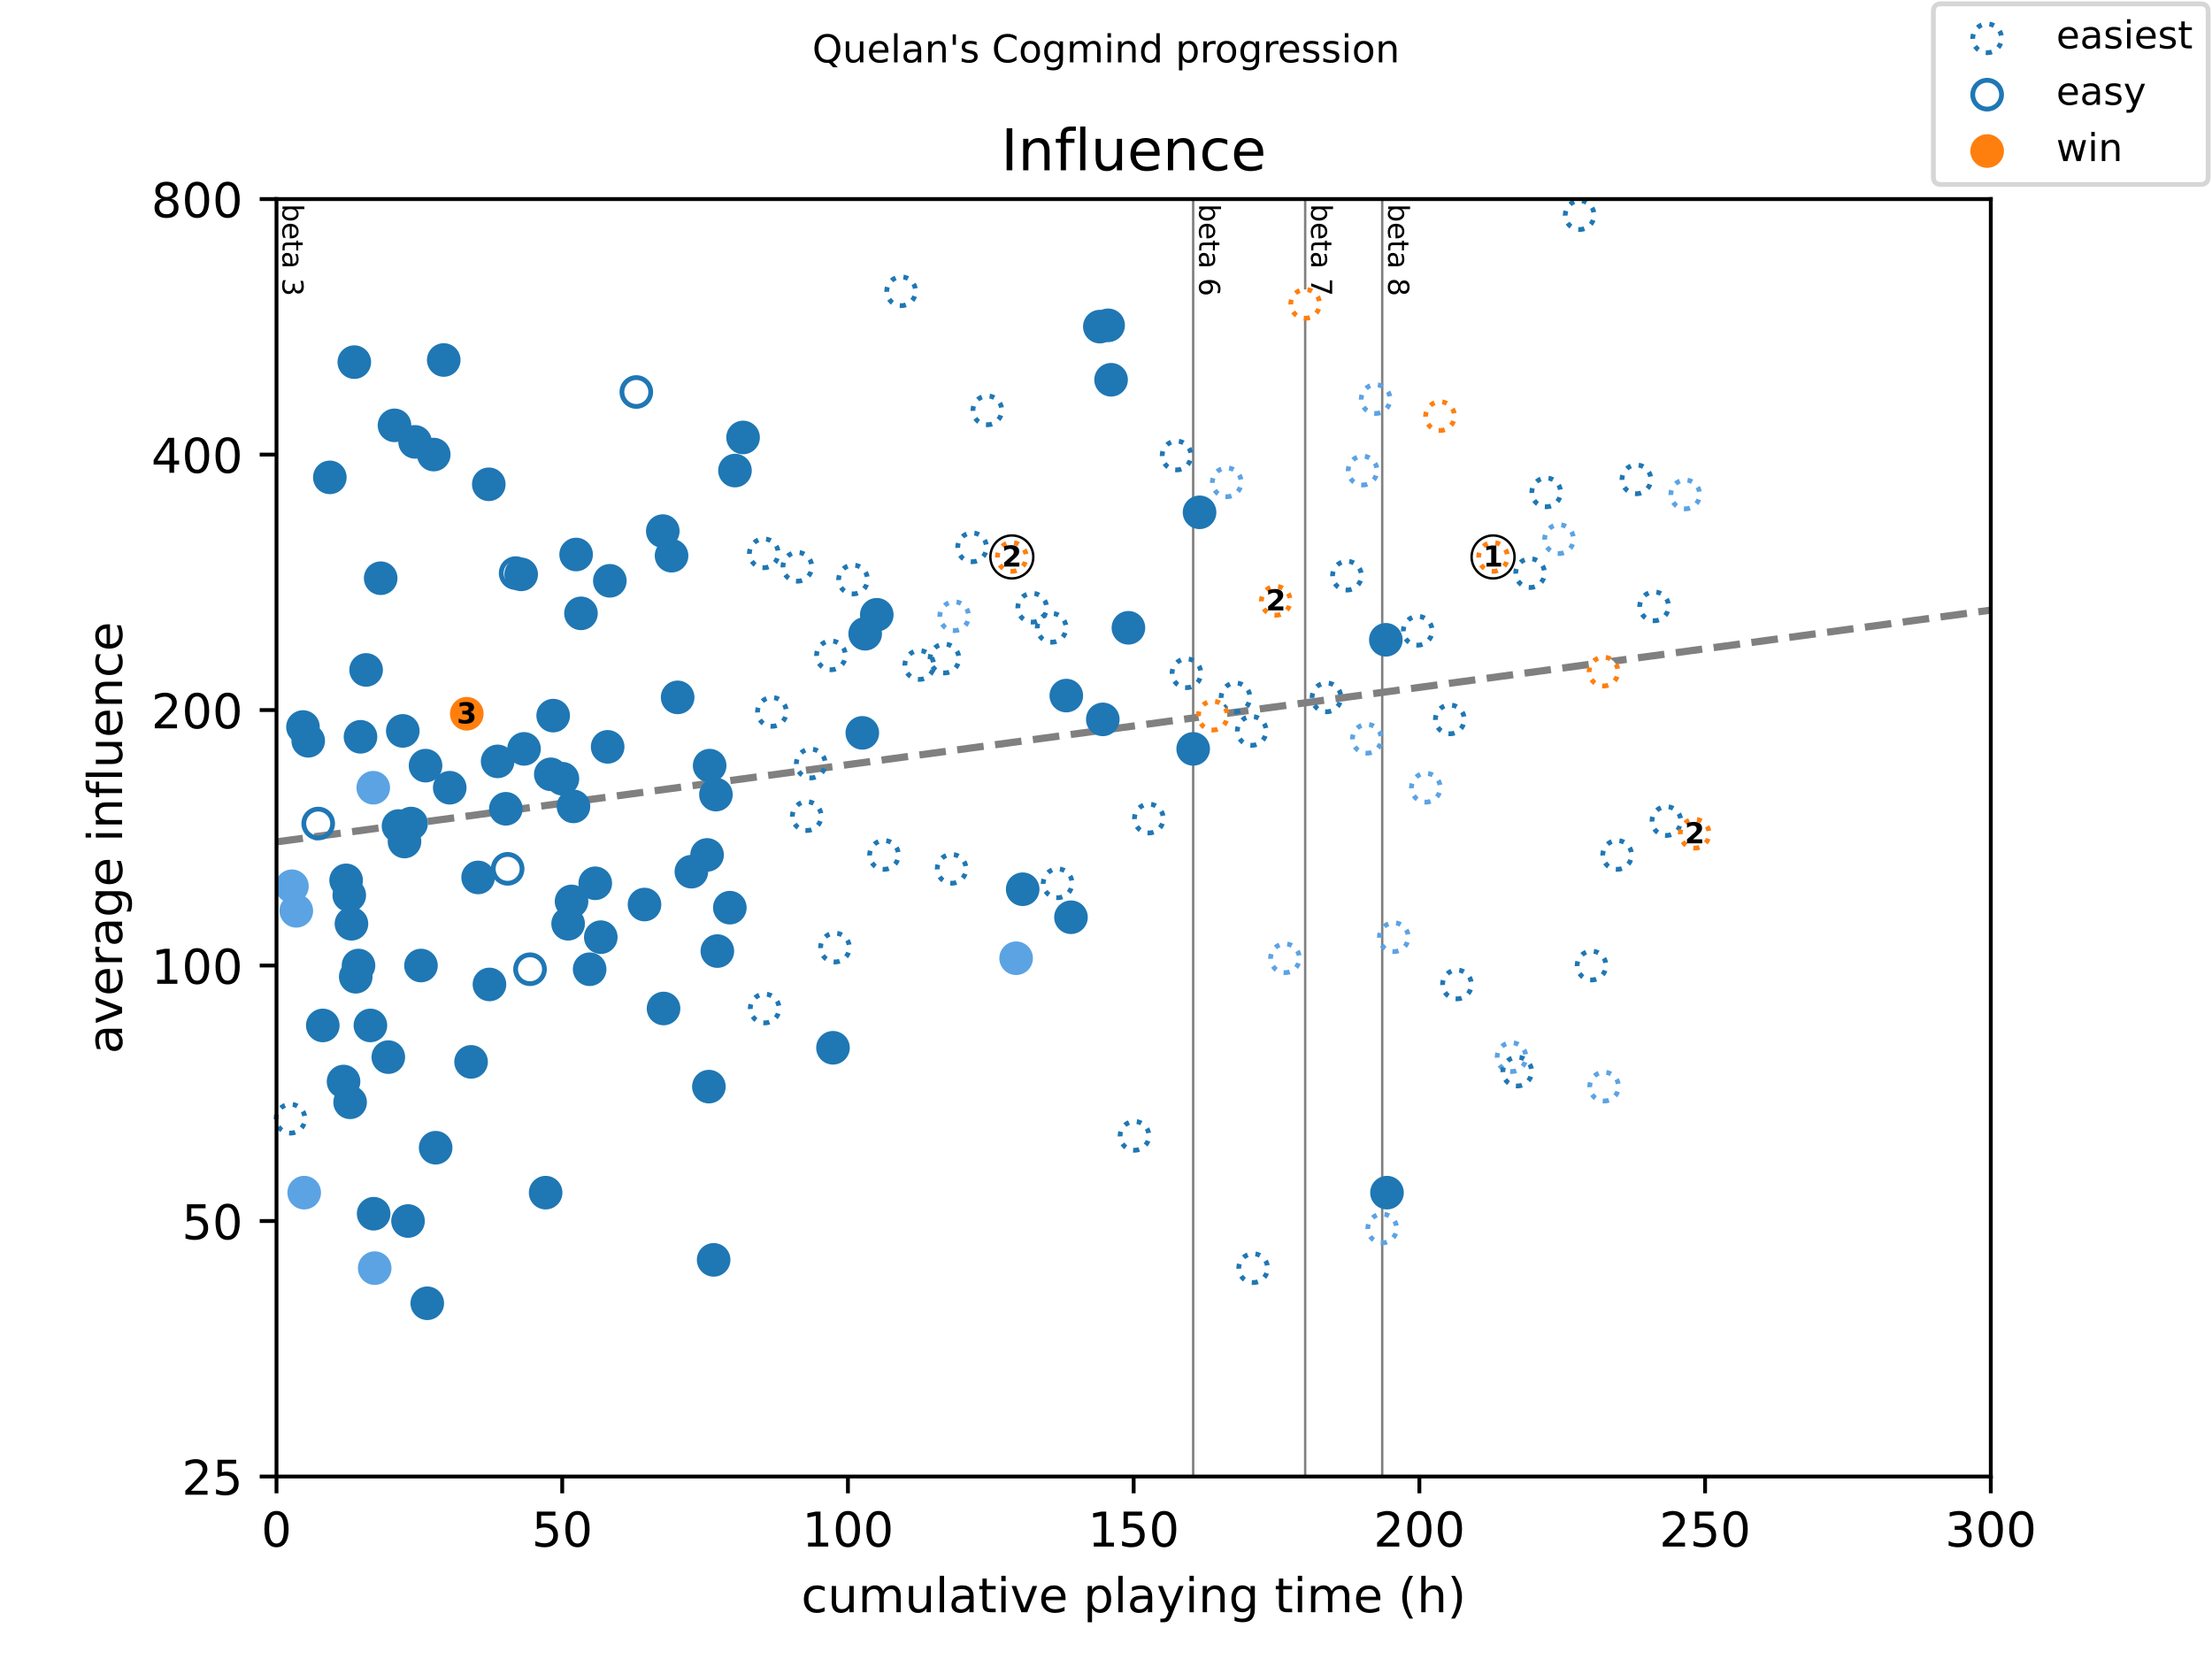 <?xml version="1.0" encoding="utf-8" standalone="no"?>
<!DOCTYPE svg PUBLIC "-//W3C//DTD SVG 1.1//EN"
  "http://www.w3.org/Graphics/SVG/1.1/DTD/svg11.dtd">
<!-- Created with matplotlib (https://matplotlib.org/) -->
<svg height="345.6pt" version="1.1" viewBox="0 0 460.8 345.6" width="460.8pt" xmlns="http://www.w3.org/2000/svg" xmlns:xlink="http://www.w3.org/1999/xlink">
 <defs>
  <style type="text/css">
*{stroke-linecap:butt;stroke-linejoin:round;}
  </style>
 </defs>
 <g id="figure_1">
  <g id="patch_1">
   <path d="M 0 345.6 
L 460.8 345.6 
L 460.8 0 
L 0 0 
z
" style="fill:#ffffff;"/>
  </g>
  <g id="axes_1">
   <g id="patch_2">
    <path d="M 57.6 307.584 
L 414.72 307.584 
L 414.72 41.472 
L 57.6 41.472 
z
" style="fill:#ffffff;"/>
   </g>
   <g id="line2d_1">
    <path clip-path="url(#pe345bcb009)" d="M 57.6 175.378 
L 414.72 127.101 
" style="fill:none;stroke:#808080;stroke-dasharray:5.55,2.4;stroke-dashoffset:0;stroke-width:1.5;"/>
   </g>
   <g id="line2d_2">
    <path clip-path="url(#pe345bcb009)" d="M 248.56 307.584 
L 248.56 41.472 
" style="fill:none;stroke:#808080;stroke-linecap:square;stroke-width:0.5;"/>
   </g>
   <g id="line2d_3">
    <path clip-path="url(#pe345bcb009)" d="M 271.892 307.584 
L 271.892 41.472 
" style="fill:none;stroke:#808080;stroke-linecap:square;stroke-width:0.5;"/>
   </g>
   <g id="line2d_4">
    <path clip-path="url(#pe345bcb009)" d="M 287.942 307.584 
L 287.942 41.472 
" style="fill:none;stroke:#808080;stroke-linecap:square;stroke-width:0.5;"/>
   </g>
   <g id="text_1">
    <!-- beta 3 -->
    <defs>
     <path d="M 48.688 27.297 
Q 48.688 37.203 44.609 42.844 
Q 40.531 48.484 33.406 48.484 
Q 26.266 48.484 22.188 42.844 
Q 18.109 37.203 18.109 27.297 
Q 18.109 17.391 22.188 11.75 
Q 26.266 6.109 33.406 6.109 
Q 40.531 6.109 44.609 11.75 
Q 48.688 17.391 48.688 27.297 
z
M 18.109 46.391 
Q 20.953 51.266 25.266 53.625 
Q 29.594 56 35.594 56 
Q 45.562 56 51.781 48.094 
Q 58.016 40.188 58.016 27.297 
Q 58.016 14.406 51.781 6.484 
Q 45.562 -1.422 35.594 -1.422 
Q 29.594 -1.422 25.266 0.953 
Q 20.953 3.328 18.109 8.203 
L 18.109 0 
L 9.078 0 
L 9.078 75.984 
L 18.109 75.984 
z
" id="DejaVuSans-98"/>
     <path d="M 56.203 29.594 
L 56.203 25.203 
L 14.891 25.203 
Q 15.484 15.922 20.484 11.062 
Q 25.484 6.203 34.422 6.203 
Q 39.594 6.203 44.453 7.469 
Q 49.312 8.734 54.109 11.281 
L 54.109 2.781 
Q 49.266 0.734 44.188 -0.344 
Q 39.109 -1.422 33.891 -1.422 
Q 20.797 -1.422 13.156 6.188 
Q 5.516 13.812 5.516 26.812 
Q 5.516 40.234 12.766 48.109 
Q 20.016 56 32.328 56 
Q 43.359 56 49.781 48.891 
Q 56.203 41.797 56.203 29.594 
z
M 47.219 32.234 
Q 47.125 39.594 43.094 43.984 
Q 39.062 48.391 32.422 48.391 
Q 24.906 48.391 20.391 44.141 
Q 15.875 39.891 15.188 32.172 
z
" id="DejaVuSans-101"/>
     <path d="M 18.312 70.219 
L 18.312 54.688 
L 36.812 54.688 
L 36.812 47.703 
L 18.312 47.703 
L 18.312 18.016 
Q 18.312 11.328 20.141 9.422 
Q 21.969 7.516 27.594 7.516 
L 36.812 7.516 
L 36.812 0 
L 27.594 0 
Q 17.188 0 13.234 3.875 
Q 9.281 7.766 9.281 18.016 
L 9.281 47.703 
L 2.688 47.703 
L 2.688 54.688 
L 9.281 54.688 
L 9.281 70.219 
z
" id="DejaVuSans-116"/>
     <path d="M 34.281 27.484 
Q 23.391 27.484 19.188 25 
Q 14.984 22.516 14.984 16.5 
Q 14.984 11.719 18.141 8.906 
Q 21.297 6.109 26.703 6.109 
Q 34.188 6.109 38.703 11.406 
Q 43.219 16.703 43.219 25.484 
L 43.219 27.484 
z
M 52.203 31.203 
L 52.203 0 
L 43.219 0 
L 43.219 8.297 
Q 40.141 3.328 35.547 0.953 
Q 30.953 -1.422 24.312 -1.422 
Q 15.922 -1.422 10.953 3.297 
Q 6 8.016 6 15.922 
Q 6 25.141 12.172 29.828 
Q 18.359 34.516 30.609 34.516 
L 43.219 34.516 
L 43.219 35.406 
Q 43.219 41.609 39.141 45 
Q 35.062 48.391 27.688 48.391 
Q 23 48.391 18.547 47.266 
Q 14.109 46.141 10.016 43.891 
L 10.016 52.203 
Q 14.938 54.109 19.578 55.047 
Q 24.219 56 28.609 56 
Q 40.484 56 46.344 49.844 
Q 52.203 43.703 52.203 31.203 
z
" id="DejaVuSans-97"/>
     <path id="DejaVuSans-32"/>
     <path d="M 40.578 39.312 
Q 47.656 37.797 51.625 33 
Q 55.609 28.219 55.609 21.188 
Q 55.609 10.406 48.188 4.484 
Q 40.766 -1.422 27.094 -1.422 
Q 22.516 -1.422 17.656 -0.516 
Q 12.797 0.391 7.625 2.203 
L 7.625 11.719 
Q 11.719 9.328 16.594 8.109 
Q 21.484 6.891 26.812 6.891 
Q 36.078 6.891 40.938 10.547 
Q 45.797 14.203 45.797 21.188 
Q 45.797 27.641 41.281 31.266 
Q 36.766 34.906 28.719 34.906 
L 20.219 34.906 
L 20.219 43.016 
L 29.109 43.016 
Q 36.375 43.016 40.234 45.922 
Q 44.094 48.828 44.094 54.297 
Q 44.094 59.906 40.109 62.906 
Q 36.141 65.922 28.719 65.922 
Q 24.656 65.922 20.016 65.031 
Q 15.375 64.156 9.812 62.312 
L 9.812 71.094 
Q 15.438 72.656 20.344 73.438 
Q 25.25 74.219 29.594 74.219 
Q 40.828 74.219 47.359 69.109 
Q 53.906 64.016 53.906 55.328 
Q 53.906 49.266 50.438 45.094 
Q 46.969 40.922 40.578 39.312 
z
" id="DejaVuSans-51"/>
    </defs>
    <g transform="translate(58.848 42.472)rotate(-270)scale(0.06 -0.06)">
     <use xlink:href="#DejaVuSans-98"/>
     <use x="63.477" xlink:href="#DejaVuSans-101"/>
     <use x="125" xlink:href="#DejaVuSans-116"/>
     <use x="164.209" xlink:href="#DejaVuSans-97"/>
     <use x="225.488" xlink:href="#DejaVuSans-32"/>
     <use x="257.275" xlink:href="#DejaVuSans-51"/>
    </g>
   </g>
   <g id="text_2">
    <!-- beta 6 -->
    <defs>
     <path d="M 33.016 40.375 
Q 26.375 40.375 22.484 35.828 
Q 18.609 31.297 18.609 23.391 
Q 18.609 15.531 22.484 10.953 
Q 26.375 6.391 33.016 6.391 
Q 39.656 6.391 43.531 10.953 
Q 47.406 15.531 47.406 23.391 
Q 47.406 31.297 43.531 35.828 
Q 39.656 40.375 33.016 40.375 
z
M 52.594 71.297 
L 52.594 62.312 
Q 48.875 64.062 45.094 64.984 
Q 41.312 65.922 37.594 65.922 
Q 27.828 65.922 22.672 59.328 
Q 17.531 52.734 16.797 39.406 
Q 19.672 43.656 24.016 45.922 
Q 28.375 48.188 33.594 48.188 
Q 44.578 48.188 50.953 41.516 
Q 57.328 34.859 57.328 23.391 
Q 57.328 12.156 50.688 5.359 
Q 44.047 -1.422 33.016 -1.422 
Q 20.359 -1.422 13.672 8.266 
Q 6.984 17.969 6.984 36.375 
Q 6.984 53.656 15.188 63.938 
Q 23.391 74.219 37.203 74.219 
Q 40.922 74.219 44.703 73.484 
Q 48.484 72.75 52.594 71.297 
z
" id="DejaVuSans-54"/>
    </defs>
    <g transform="translate(249.808 42.472)rotate(-270)scale(0.06 -0.06)">
     <use xlink:href="#DejaVuSans-98"/>
     <use x="63.477" xlink:href="#DejaVuSans-101"/>
     <use x="125" xlink:href="#DejaVuSans-116"/>
     <use x="164.209" xlink:href="#DejaVuSans-97"/>
     <use x="225.488" xlink:href="#DejaVuSans-32"/>
     <use x="257.275" xlink:href="#DejaVuSans-54"/>
    </g>
   </g>
   <g id="text_3">
    <!-- beta 7 -->
    <defs>
     <path d="M 8.203 72.906 
L 55.078 72.906 
L 55.078 68.703 
L 28.609 0 
L 18.312 0 
L 43.219 64.594 
L 8.203 64.594 
z
" id="DejaVuSans-55"/>
    </defs>
    <g transform="translate(273.14 42.472)rotate(-270)scale(0.06 -0.06)">
     <use xlink:href="#DejaVuSans-98"/>
     <use x="63.477" xlink:href="#DejaVuSans-101"/>
     <use x="125" xlink:href="#DejaVuSans-116"/>
     <use x="164.209" xlink:href="#DejaVuSans-97"/>
     <use x="225.488" xlink:href="#DejaVuSans-32"/>
     <use x="257.275" xlink:href="#DejaVuSans-55"/>
    </g>
   </g>
   <g id="text_4">
    <!-- beta 8 -->
    <defs>
     <path d="M 31.781 34.625 
Q 24.75 34.625 20.719 30.859 
Q 16.703 27.094 16.703 20.516 
Q 16.703 13.922 20.719 10.156 
Q 24.75 6.391 31.781 6.391 
Q 38.812 6.391 42.859 10.172 
Q 46.922 13.969 46.922 20.516 
Q 46.922 27.094 42.891 30.859 
Q 38.875 34.625 31.781 34.625 
z
M 21.922 38.812 
Q 15.578 40.375 12.031 44.719 
Q 8.5 49.078 8.5 55.328 
Q 8.5 64.062 14.719 69.141 
Q 20.953 74.219 31.781 74.219 
Q 42.672 74.219 48.875 69.141 
Q 55.078 64.062 55.078 55.328 
Q 55.078 49.078 51.531 44.719 
Q 48 40.375 41.703 38.812 
Q 48.828 37.156 52.797 32.312 
Q 56.781 27.484 56.781 20.516 
Q 56.781 9.906 50.312 4.234 
Q 43.844 -1.422 31.781 -1.422 
Q 19.734 -1.422 13.25 4.234 
Q 6.781 9.906 6.781 20.516 
Q 6.781 27.484 10.781 32.312 
Q 14.797 37.156 21.922 38.812 
z
M 18.312 54.391 
Q 18.312 48.734 21.844 45.562 
Q 25.391 42.391 31.781 42.391 
Q 38.141 42.391 41.719 45.562 
Q 45.312 48.734 45.312 54.391 
Q 45.312 60.062 41.719 63.234 
Q 38.141 66.406 31.781 66.406 
Q 25.391 66.406 21.844 63.234 
Q 18.312 60.062 18.312 54.391 
z
" id="DejaVuSans-56"/>
    </defs>
    <g transform="translate(289.19 42.472)rotate(-270)scale(0.06 -0.06)">
     <use xlink:href="#DejaVuSans-98"/>
     <use x="63.477" xlink:href="#DejaVuSans-101"/>
     <use x="125" xlink:href="#DejaVuSans-116"/>
     <use x="164.209" xlink:href="#DejaVuSans-97"/>
     <use x="225.488" xlink:href="#DejaVuSans-32"/>
     <use x="257.275" xlink:href="#DejaVuSans-56"/>
    </g>
   </g>
   <g id="PathCollection_1">
    <defs>
     <path d="M 0 3 
C 0.796 3 1.559 2.684 2.121 2.121 
C 2.684 1.559 3 0.796 3 0 
C 3 -0.796 2.684 -1.559 2.121 -2.121 
C 1.559 -2.684 0.796 -3 0 -3 
C -0.796 -3 -1.559 -2.684 -2.121 -2.121 
C -2.684 -1.559 -3 -0.796 -3 0 
C -3 0.796 -2.684 1.559 -2.121 2.121 
C -1.559 2.684 -0.796 3 0 3 
z
" id="C0_0_ec01a19329"/>
    </defs>
    <use style="fill:none;stroke:#5ca3e4;stroke-dasharray:1,1.65;stroke-dashoffset:0;" x="198.781" xlink:href="#C0_0_ec01a19329" y="128.364"/>
    <use style="fill:none;stroke:#5ca3e4;stroke-dasharray:1,1.65;stroke-dashoffset:0;" x="255.564" xlink:href="#C0_0_ec01a19329" y="100.473"/>
    <use style="fill:none;stroke:#5ca3e4;stroke-dasharray:1,1.65;stroke-dashoffset:0;" x="267.686" xlink:href="#C0_0_ec01a19329" y="199.619"/>
    <use style="fill:none;stroke:#5ca3e4;stroke-dasharray:1,1.65;stroke-dashoffset:0;" x="283.855" xlink:href="#C0_0_ec01a19329" y="98.029"/>
    <use style="fill:none;stroke:#5ca3e4;stroke-dasharray:1,1.65;stroke-dashoffset:0;" x="284.748" xlink:href="#C0_0_ec01a19329" y="153.903"/>
    <use style="fill:none;stroke:#5ca3e4;stroke-dasharray:1,1.65;stroke-dashoffset:0;" x="286.573" xlink:href="#C0_0_ec01a19329" y="83.133"/>
    <use style="fill:none;stroke:#5ca3e4;stroke-dasharray:1,1.65;stroke-dashoffset:0;" x="287.942" xlink:href="#C0_0_ec01a19329" y="255.913"/>
    <use style="fill:none;stroke:#5ca3e4;stroke-dasharray:1,1.65;stroke-dashoffset:0;" x="290.363" xlink:href="#C0_0_ec01a19329" y="195.23"/>
    <use style="fill:none;stroke:#5ca3e4;stroke-dasharray:1,1.65;stroke-dashoffset:0;" x="297.029" xlink:href="#C0_0_ec01a19329" y="164.097"/>
    <use style="fill:none;stroke:#5ca3e4;stroke-dasharray:1,1.65;stroke-dashoffset:0;" x="314.885" xlink:href="#C0_0_ec01a19329" y="220.217"/>
    <use style="fill:none;stroke:#5ca3e4;stroke-dasharray:1,1.65;stroke-dashoffset:0;" x="324.785" xlink:href="#C0_0_ec01a19329" y="112.31"/>
    <use style="fill:none;stroke:#5ca3e4;stroke-dasharray:1,1.65;stroke-dashoffset:0;" x="334.17" xlink:href="#C0_0_ec01a19329" y="226.363"/>
    <use style="fill:none;stroke:#5ca3e4;stroke-dasharray:1,1.65;stroke-dashoffset:0;" x="351.073" xlink:href="#C0_0_ec01a19329" y="102.998"/>
   </g>
   <g id="PathCollection_2">
    <defs>
     <path d="M 0 3 
C 0.796 3 1.559 2.684 2.121 2.121 
C 2.684 1.559 3 0.796 3 0 
C 3 -0.796 2.684 -1.559 2.121 -2.121 
C 1.559 -2.684 0.796 -3 0 -3 
C -0.796 -3 -1.559 -2.684 -2.121 -2.121 
C -2.684 -1.559 -3 -0.796 -3 0 
C -3 0.796 -2.684 1.559 -2.121 2.121 
C -1.559 2.684 -0.796 3 0 3 
z
" id="C1_0_7092d81dce"/>
    </defs>
    <use style="fill:none;stroke:#1f77b4;stroke-dasharray:1,1.65;stroke-dashoffset:0;" x="60.516" xlink:href="#C1_0_7092d81dce" y="233.044"/>
    <use style="fill:none;stroke:#1f77b4;stroke-dasharray:1,1.65;stroke-dashoffset:0;" x="159.121" xlink:href="#C1_0_7092d81dce" y="115.263"/>
    <use style="fill:none;stroke:#1f77b4;stroke-dasharray:1,1.65;stroke-dashoffset:0;" x="159.3" xlink:href="#C1_0_7092d81dce" y="210.087"/>
    <use style="fill:none;stroke:#1f77b4;stroke-dasharray:1,1.65;stroke-dashoffset:0;" x="160.808" xlink:href="#C1_0_7092d81dce" y="148.302"/>
    <use style="fill:none;stroke:#1f77b4;stroke-dasharray:1,1.65;stroke-dashoffset:0;" x="166.105" xlink:href="#C1_0_7092d81dce" y="118.074"/>
    <use style="fill:none;stroke:#1f77b4;stroke-dasharray:1,1.65;stroke-dashoffset:0;" x="168.069" xlink:href="#C1_0_7092d81dce" y="170.006"/>
    <use style="fill:none;stroke:#1f77b4;stroke-dasharray:1,1.65;stroke-dashoffset:0;" x="168.902" xlink:href="#C1_0_7092d81dce" y="159.052"/>
    <use style="fill:none;stroke:#1f77b4;stroke-dasharray:1,1.65;stroke-dashoffset:0;" x="173.108" xlink:href="#C1_0_7092d81dce" y="136.521"/>
    <use style="fill:none;stroke:#1f77b4;stroke-dasharray:1,1.65;stroke-dashoffset:0;" x="173.942" xlink:href="#C1_0_7092d81dce" y="197.393"/>
    <use style="fill:none;stroke:#1f77b4;stroke-dasharray:1,1.65;stroke-dashoffset:0;" x="177.711" xlink:href="#C1_0_7092d81dce" y="120.722"/>
    <use style="fill:none;stroke:#1f77b4;stroke-dasharray:1,1.65;stroke-dashoffset:0;" x="184.159" xlink:href="#C1_0_7092d81dce" y="178.096"/>
    <use style="fill:none;stroke:#1f77b4;stroke-dasharray:1,1.65;stroke-dashoffset:0;" x="187.731" xlink:href="#C1_0_7092d81dce" y="60.673"/>
    <use style="fill:none;stroke:#1f77b4;stroke-dasharray:1,1.65;stroke-dashoffset:0;" x="191.5" xlink:href="#C1_0_7092d81dce" y="138.532"/>
    <use style="fill:none;stroke:#1f77b4;stroke-dasharray:1,1.65;stroke-dashoffset:0;" x="196.758" xlink:href="#C1_0_7092d81dce" y="137.185"/>
    <use style="fill:none;stroke:#1f77b4;stroke-dasharray:1,1.65;stroke-dashoffset:0;" x="198.246" xlink:href="#C1_0_7092d81dce" y="180.994"/>
    <use style="fill:none;stroke:#1f77b4;stroke-dasharray:1,1.65;stroke-dashoffset:0;" x="202.511" xlink:href="#C1_0_7092d81dce" y="114.019"/>
    <use style="fill:none;stroke:#1f77b4;stroke-dasharray:1,1.65;stroke-dashoffset:0;" x="205.686" xlink:href="#C1_0_7092d81dce" y="85.48"/>
    <use style="fill:none;stroke:#1f77b4;stroke-dasharray:1,1.65;stroke-dashoffset:0;" x="215.03" xlink:href="#C1_0_7092d81dce" y="126.599"/>
    <use style="fill:none;stroke:#1f77b4;stroke-dasharray:1,1.65;stroke-dashoffset:0;" x="219.078" xlink:href="#C1_0_7092d81dce" y="130.783"/>
    <use style="fill:none;stroke:#1f77b4;stroke-dasharray:1,1.65;stroke-dashoffset:0;" x="220.328" xlink:href="#C1_0_7092d81dce" y="184.005"/>
    <use style="fill:none;stroke:#1f77b4;stroke-dasharray:1,1.65;stroke-dashoffset:0;" x="236.339" xlink:href="#C1_0_7092d81dce" y="236.616"/>
    <use style="fill:none;stroke:#1f77b4;stroke-dasharray:1,1.65;stroke-dashoffset:0;" x="239.334" xlink:href="#C1_0_7092d81dce" y="170.52"/>
    <use style="fill:none;stroke:#1f77b4;stroke-dasharray:1,1.65;stroke-dashoffset:0;" x="245.108" xlink:href="#C1_0_7092d81dce" y="94.887"/>
    <use style="fill:none;stroke:#1f77b4;stroke-dasharray:1,1.65;stroke-dashoffset:0;" x="247.171" xlink:href="#C1_0_7092d81dce" y="140.25"/>
    <use style="fill:none;stroke:#1f77b4;stroke-dasharray:1,1.65;stroke-dashoffset:0;" x="257.389" xlink:href="#C1_0_7092d81dce" y="145.275"/>
    <use style="fill:none;stroke:#1f77b4;stroke-dasharray:1,1.65;stroke-dashoffset:0;" x="260.762" xlink:href="#C1_0_7092d81dce" y="152.26"/>
    <use style="fill:none;stroke:#1f77b4;stroke-dasharray:1,1.65;stroke-dashoffset:0;" x="261.059" xlink:href="#C1_0_7092d81dce" y="264.177"/>
    <use style="fill:none;stroke:#1f77b4;stroke-dasharray:1,1.65;stroke-dashoffset:0;" x="276.336" xlink:href="#C1_0_7092d81dce" y="145.275"/>
    <use style="fill:none;stroke:#1f77b4;stroke-dasharray:1,1.65;stroke-dashoffset:0;" x="280.602" xlink:href="#C1_0_7092d81dce" y="119.918"/>
    <use style="fill:none;stroke:#1f77b4;stroke-dasharray:1,1.65;stroke-dashoffset:0;" x="295.343" xlink:href="#C1_0_7092d81dce" y="131.4"/>
    <use style="fill:none;stroke:#1f77b4;stroke-dasharray:1,1.65;stroke-dashoffset:0;" x="302.029" xlink:href="#C1_0_7092d81dce" y="149.861"/>
    <use style="fill:none;stroke:#1f77b4;stroke-dasharray:1,1.65;stroke-dashoffset:0;" x="303.517" xlink:href="#C1_0_7092d81dce" y="205.078"/>
    <use style="fill:none;stroke:#1f77b4;stroke-dasharray:1,1.65;stroke-dashoffset:0;" x="316.076" xlink:href="#C1_0_7092d81dce" y="223.228"/>
    <use style="fill:none;stroke:#1f77b4;stroke-dasharray:1,1.65;stroke-dashoffset:0;" x="318.754" xlink:href="#C1_0_7092d81dce" y="119.387"/>
    <use style="fill:none;stroke:#1f77b4;stroke-dasharray:1,1.65;stroke-dashoffset:0;" x="322.107" xlink:href="#C1_0_7092d81dce" y="102.571"/>
    <use style="fill:none;stroke:#1f77b4;stroke-dasharray:1,1.65;stroke-dashoffset:0;" x="329.071" xlink:href="#C1_0_7092d81dce" y="44.807"/>
    <use style="fill:none;stroke:#1f77b4;stroke-dasharray:1,1.65;stroke-dashoffset:0;" x="331.551" xlink:href="#C1_0_7092d81dce" y="201.139"/>
    <use style="fill:none;stroke:#1f77b4;stroke-dasharray:1,1.65;stroke-dashoffset:0;" x="336.888" xlink:href="#C1_0_7092d81dce" y="178.096"/>
    <use style="fill:none;stroke:#1f77b4;stroke-dasharray:1,1.65;stroke-dashoffset:0;" x="340.895" xlink:href="#C1_0_7092d81dce" y="99.855"/>
    <use style="fill:none;stroke:#1f77b4;stroke-dasharray:1,1.65;stroke-dashoffset:0;" x="344.586" xlink:href="#C1_0_7092d81dce" y="126.309"/>
    <use style="fill:none;stroke:#1f77b4;stroke-dasharray:1,1.65;stroke-dashoffset:0;" x="347.145" xlink:href="#C1_0_7092d81dce" y="171.037"/>
   </g>
   <g id="PathCollection_3">
    <defs>
     <path d="M 0 3 
C 0.796 3 1.559 2.684 2.121 2.121 
C 2.684 1.559 3 0.796 3 0 
C 3 -0.796 2.684 -1.559 2.121 -2.121 
C 1.559 -2.684 0.796 -3 0 -3 
C -0.796 -3 -1.559 -2.684 -2.121 -2.121 
C -2.684 -1.559 -3 -0.796 -3 0 
C -3 0.796 -2.684 1.559 -2.121 2.121 
C -1.559 2.684 -0.796 3 0 3 
z
" id="C2_0_3c6a42facd"/>
    </defs>
    <use style="fill:#ffffff;stroke:#ff7f0e;stroke-dasharray:1,1.65;stroke-dashoffset:0;" x="210.785" xlink:href="#C2_0_3c6a42facd" y="116.02"/>
    <use style="fill:#ffffff;stroke:#ff7f0e;stroke-dasharray:1,1.65;stroke-dashoffset:0;" x="252.667" xlink:href="#C2_0_3c6a42facd" y="149.077"/>
    <use style="fill:#ffffff;stroke:#ff7f0e;stroke-dasharray:1,1.65;stroke-dashoffset:0;" x="265.781" xlink:href="#C2_0_3c6a42facd" y="125.159"/>
    <use style="fill:#ffffff;stroke:#ff7f0e;stroke-dasharray:1,1.65;stroke-dashoffset:0;" x="271.892" xlink:href="#C2_0_3c6a42facd" y="63.306"/>
    <use style="fill:#ffffff;stroke:#ff7f0e;stroke-dasharray:1,1.65;stroke-dashoffset:0;" x="299.985" xlink:href="#C2_0_3c6a42facd" y="86.681"/>
    <use style="fill:#ffffff;stroke:#ff7f0e;stroke-dasharray:1,1.65;stroke-dashoffset:0;" x="311.036" xlink:href="#C2_0_3c6a42facd" y="116.02"/>
    <use style="fill:#ffffff;stroke:#ff7f0e;stroke-dasharray:1,1.65;stroke-dashoffset:0;" x="334.051" xlink:href="#C2_0_3c6a42facd" y="139.904"/>
    <use style="fill:#ffffff;stroke:#ff7f0e;stroke-dasharray:1,1.65;stroke-dashoffset:0;" x="353.037" xlink:href="#C2_0_3c6a42facd" y="173.676"/>
   </g>
   <g id="PathCollection_4">
    <defs>
     <path d="M 0 3 
C 0.796 3 1.559 2.684 2.121 2.121 
C 2.684 1.559 3 0.796 3 0 
C 3 -0.796 2.684 -1.559 2.121 -2.121 
C 1.559 -2.684 0.796 -3 0 -3 
C -0.796 -3 -1.559 -2.684 -2.121 -2.121 
C -2.684 -1.559 -3 -0.796 -3 0 
C -3 0.796 -2.684 1.559 -2.121 2.121 
C -1.559 2.684 -0.796 3 0 3 
z
" id="C3_0_6262510278"/>
    </defs>
    <use style="fill:none;stroke:#1f77b4;" x="66.29" xlink:href="#C3_0_6262510278" y="171.557"/>
    <use style="fill:none;stroke:#1f77b4;" x="105.752" xlink:href="#C3_0_6262510278" y="180.994"/>
    <use style="fill:none;stroke:#1f77b4;" x="107.418" xlink:href="#C3_0_6262510278" y="119.387"/>
    <use style="fill:none;stroke:#1f77b4;" x="110.414" xlink:href="#C3_0_6262510278" y="201.911"/>
    <use style="fill:none;stroke:#1f77b4;" x="132.556" xlink:href="#C3_0_6262510278" y="81.661"/>
   </g>
   <g id="PathCollection_5">
    <defs>
     <path d="M 0 3 
C 0.796 3 1.559 2.684 2.121 2.121 
C 2.684 1.559 3 0.796 3 0 
C 3 -0.796 2.684 -1.559 2.121 -2.121 
C 1.559 -2.684 0.796 -3 0 -3 
C -0.796 -3 -1.559 -2.684 -2.121 -2.121 
C -2.684 -1.559 -3 -0.796 -3 0 
C -3 0.796 -2.684 1.559 -2.121 2.121 
C -1.559 2.684 -0.796 3 0 3 
z
" id="m0445564f0f" style="stroke:#5ca3e4;"/>
    </defs>
    <g>
     <use style="fill:#5ca3e4;stroke:#5ca3e4;" x="60.814" xlink:href="#m0445564f0f" y="184.622"/>
     <use style="fill:#5ca3e4;stroke:#5ca3e4;" x="61.727" xlink:href="#m0445564f0f" y="189.743"/>
     <use style="fill:#5ca3e4;stroke:#5ca3e4;" x="63.373" xlink:href="#m0445564f0f" y="248.452"/>
     <use style="fill:#5ca3e4;stroke:#5ca3e4;" x="77.757" xlink:href="#m0445564f0f" y="164.097"/>
     <use style="fill:#5ca3e4;stroke:#5ca3e4;" x="78.055" xlink:href="#m0445564f0f" y="264.177"/>
     <use style="fill:#5ca3e4;stroke:#5ca3e4;" x="211.677" xlink:href="#m0445564f0f" y="199.619"/>
    </g>
   </g>
   <g id="PathCollection_6">
    <defs>
     <path d="M 0 3 
C 0.796 3 1.559 2.684 2.121 2.121 
C 2.684 1.559 3 0.796 3 0 
C 3 -0.796 2.684 -1.559 2.121 -2.121 
C 1.559 -2.684 0.796 -3 0 -3 
C -0.796 -3 -1.559 -2.684 -2.121 -2.121 
C -2.684 -1.559 -3 -0.796 -3 0 
C -3 0.796 -2.684 1.559 -2.121 2.121 
C -1.559 2.684 -0.796 3 0 3 
z
" id="m8038adb30e" style="stroke:#1f77b4;"/>
    </defs>
    <g>
     <use style="fill:#1f77b4;stroke:#1f77b4;" x="63.116" xlink:href="#m8038adb30e" y="151.452"/>
     <use style="fill:#1f77b4;stroke:#1f77b4;" x="64.207" xlink:href="#m8038adb30e" y="154.319"/>
     <use style="fill:#1f77b4;stroke:#1f77b4;" x="67.242" xlink:href="#m8038adb30e" y="213.618"/>
     <use style="fill:#1f77b4;stroke:#1f77b4;" x="68.71" xlink:href="#m8038adb30e" y="99.445"/>
     <use style="fill:#1f77b4;stroke:#1f77b4;" x="71.567" xlink:href="#m8038adb30e" y="225.304"/>
     <use style="fill:#1f77b4;stroke:#1f77b4;" x="72.103" xlink:href="#m8038adb30e" y="183.394"/>
     <use style="fill:#1f77b4;stroke:#1f77b4;" x="72.758" xlink:href="#m8038adb30e" y="186.503"/>
     <use style="fill:#1f77b4;stroke:#1f77b4;" x="72.936" xlink:href="#m8038adb30e" y="229.631"/>
     <use style="fill:#1f77b4;stroke:#1f77b4;" x="73.214" xlink:href="#m8038adb30e" y="192.437"/>
     <use style="fill:#1f77b4;stroke:#1f77b4;" x="73.809" xlink:href="#m8038adb30e" y="75.44"/>
     <use style="fill:#1f77b4;stroke:#1f77b4;" x="74.107" xlink:href="#m8038adb30e" y="203.478"/>
     <use style="fill:#1f77b4;stroke:#1f77b4;" x="74.682" xlink:href="#m8038adb30e" y="201.139"/>
     <use style="fill:#1f77b4;stroke:#1f77b4;" x="75.099" xlink:href="#m8038adb30e" y="153.489"/>
     <use style="fill:#1f77b4;stroke:#1f77b4;" x="76.269" xlink:href="#m8038adb30e" y="139.559"/>
     <use style="fill:#1f77b4;stroke:#1f77b4;" x="77.162" xlink:href="#m8038adb30e" y="213.618"/>
     <use style="fill:#1f77b4;stroke:#1f77b4;" x="77.837" xlink:href="#m8038adb30e" y="252.841"/>
     <use style="fill:#1f77b4;stroke:#1f77b4;" x="79.305" xlink:href="#m8038adb30e" y="120.453"/>
     <use style="fill:#1f77b4;stroke:#1f77b4;" x="80.892" xlink:href="#m8038adb30e" y="220.217"/>
     <use style="fill:#1f77b4;stroke:#1f77b4;" x="82.182" xlink:href="#m8038adb30e" y="88.608"/>
     <use style="fill:#1f77b4;stroke:#1f77b4;" x="83.015" xlink:href="#m8038adb30e" y="172.081"/>
     <use style="fill:#1f77b4;stroke:#1f77b4;" x="83.908" xlink:href="#m8038adb30e" y="152.26"/>
     <use style="fill:#1f77b4;stroke:#1f77b4;" x="84.265" xlink:href="#m8038adb30e" y="175.304"/>
     <use style="fill:#1f77b4;stroke:#1f77b4;" x="84.999" xlink:href="#m8038adb30e" y="254.362"/>
     <use style="fill:#1f77b4;stroke:#1f77b4;" x="85.634" xlink:href="#m8038adb30e" y="171.557"/>
     <use style="fill:#1f77b4;stroke:#1f77b4;" x="86.467" xlink:href="#m8038adb30e" y="92.053"/>
     <use style="fill:#1f77b4;stroke:#1f77b4;" x="87.697" xlink:href="#m8038adb30e" y="201.139"/>
     <use style="fill:#1f77b4;stroke:#1f77b4;" x="88.65" xlink:href="#m8038adb30e" y="159.498"/>
     <use style="fill:#1f77b4;stroke:#1f77b4;" x="89.007" xlink:href="#m8038adb30e" y="271.495"/>
     <use style="fill:#1f77b4;stroke:#1f77b4;" x="90.356" xlink:href="#m8038adb30e" y="94.694"/>
     <use style="fill:#1f77b4;stroke:#1f77b4;" x="90.753" xlink:href="#m8038adb30e" y="239.093"/>
     <use style="fill:#1f77b4;stroke:#1f77b4;" x="92.439" xlink:href="#m8038adb30e" y="74.993"/>
     <use style="fill:#1f77b4;stroke:#1f77b4;" x="93.689" xlink:href="#m8038adb30e" y="164.097"/>
     <use style="fill:#1f77b4;stroke:#1f77b4;" x="98.133" xlink:href="#m8038adb30e" y="221.208"/>
     <use style="fill:#1f77b4;stroke:#1f77b4;" x="99.601" xlink:href="#m8038adb30e" y="182.787"/>
     <use style="fill:#1f77b4;stroke:#1f77b4;" x="101.823" xlink:href="#m8038adb30e" y="100.888"/>
     <use style="fill:#1f77b4;stroke:#1f77b4;" x="101.962" xlink:href="#m8038adb30e" y="205.078"/>
     <use style="fill:#1f77b4;stroke:#1f77b4;" x="103.668" xlink:href="#m8038adb30e" y="158.61"/>
     <use style="fill:#1f77b4;stroke:#1f77b4;" x="105.375" xlink:href="#m8038adb30e" y="168.486"/>
     <use style="fill:#1f77b4;stroke:#1f77b4;" x="108.569" xlink:href="#m8038adb30e" y="119.652"/>
     <use style="fill:#1f77b4;stroke:#1f77b4;" x="109.164" xlink:href="#m8038adb30e" y="156.007"/>
     <use style="fill:#1f77b4;stroke:#1f77b4;" x="113.668" xlink:href="#m8038adb30e" y="248.452"/>
     <use style="fill:#1f77b4;stroke:#1f77b4;" x="114.739" xlink:href="#m8038adb30e" y="161.304"/>
     <use style="fill:#1f77b4;stroke:#1f77b4;" x="115.235" xlink:href="#m8038adb30e" y="149.077"/>
     <use style="fill:#1f77b4;stroke:#1f77b4;" x="117.16" xlink:href="#m8038adb30e" y="162.224"/>
     <use style="fill:#1f77b4;stroke:#1f77b4;" x="118.35" xlink:href="#m8038adb30e" y="192.437"/>
     <use style="fill:#1f77b4;stroke:#1f77b4;" x="119.064" xlink:href="#m8038adb30e" y="187.782"/>
     <use style="fill:#1f77b4;stroke:#1f77b4;" x="119.461" xlink:href="#m8038adb30e" y="167.985"/>
     <use style="fill:#1f77b4;stroke:#1f77b4;" x="120.017" xlink:href="#m8038adb30e" y="115.515"/>
     <use style="fill:#1f77b4;stroke:#1f77b4;" x="121.028" xlink:href="#m8038adb30e" y="127.772"/>
     <use style="fill:#1f77b4;stroke:#1f77b4;" x="122.834" xlink:href="#m8038adb30e" y="201.911"/>
     <use style="fill:#1f77b4;stroke:#1f77b4;" x="124.004" xlink:href="#m8038adb30e" y="184.005"/>
     <use style="fill:#1f77b4;stroke:#1f77b4;" x="125.155" xlink:href="#m8038adb30e" y="195.23"/>
     <use style="fill:#1f77b4;stroke:#1f77b4;" x="126.584" xlink:href="#m8038adb30e" y="155.581"/>
     <use style="fill:#1f77b4;stroke:#1f77b4;" x="127.04" xlink:href="#m8038adb30e" y="120.992"/>
     <use style="fill:#1f77b4;stroke:#1f77b4;" x="134.262" xlink:href="#m8038adb30e" y="188.43"/>
     <use style="fill:#1f77b4;stroke:#1f77b4;" x="138.071" xlink:href="#m8038adb30e" y="110.638"/>
     <use style="fill:#1f77b4;stroke:#1f77b4;" x="138.23" xlink:href="#m8038adb30e" y="210.087"/>
     <use style="fill:#1f77b4;stroke:#1f77b4;" x="139.896" xlink:href="#m8038adb30e" y="115.767"/>
     <use style="fill:#1f77b4;stroke:#1f77b4;" x="141.166" xlink:href="#m8038adb30e" y="145.275"/>
     <use style="fill:#1f77b4;stroke:#1f77b4;" x="144.023" xlink:href="#m8038adb30e" y="181.587"/>
     <use style="fill:#1f77b4;stroke:#1f77b4;" x="147.297" xlink:href="#m8038adb30e" y="178.096"/>
     <use style="fill:#1f77b4;stroke:#1f77b4;" x="147.674" xlink:href="#m8038adb30e" y="226.363"/>
     <use style="fill:#1f77b4;stroke:#1f77b4;" x="147.832" xlink:href="#m8038adb30e" y="159.498"/>
     <use style="fill:#1f77b4;stroke:#1f77b4;" x="148.666" xlink:href="#m8038adb30e" y="262.452"/>
     <use style="fill:#1f77b4;stroke:#1f77b4;" x="149.142" xlink:href="#m8038adb30e" y="165.532"/>
     <use style="fill:#1f77b4;stroke:#1f77b4;" x="149.439" xlink:href="#m8038adb30e" y="198.128"/>
     <use style="fill:#1f77b4;stroke:#1f77b4;" x="152.038" xlink:href="#m8038adb30e" y="189.084"/>
     <use style="fill:#1f77b4;stroke:#1f77b4;" x="153.11" xlink:href="#m8038adb30e" y="98.029"/>
     <use style="fill:#1f77b4;stroke:#1f77b4;" x="154.796" xlink:href="#m8038adb30e" y="91.131"/>
     <use style="fill:#1f77b4;stroke:#1f77b4;" x="173.525" xlink:href="#m8038adb30e" y="218.273"/>
     <use style="fill:#1f77b4;stroke:#1f77b4;" x="179.636" xlink:href="#m8038adb30e" y="152.668"/>
     <use style="fill:#1f77b4;stroke:#1f77b4;" x="180.231" xlink:href="#m8038adb30e" y="132.021"/>
     <use style="fill:#1f77b4;stroke:#1f77b4;" x="182.652" xlink:href="#m8038adb30e" y="128.067"/>
     <use style="fill:#1f77b4;stroke:#1f77b4;" x="213.046" xlink:href="#m8038adb30e" y="185.244"/>
     <use style="fill:#1f77b4;stroke:#1f77b4;" x="222.133" xlink:href="#m8038adb30e" y="144.905"/>
     <use style="fill:#1f77b4;stroke:#1f77b4;" x="223.105" xlink:href="#m8038adb30e" y="191.078"/>
     <use style="fill:#1f77b4;stroke:#1f77b4;" x="229.117" xlink:href="#m8038adb30e" y="68.041"/>
     <use style="fill:#1f77b4;stroke:#1f77b4;" x="229.732" xlink:href="#m8038adb30e" y="149.861"/>
     <use style="fill:#1f77b4;stroke:#1f77b4;" x="230.843" xlink:href="#m8038adb30e" y="67.77"/>
     <use style="fill:#1f77b4;stroke:#1f77b4;" x="231.458" xlink:href="#m8038adb30e" y="79.112"/>
     <use style="fill:#1f77b4;stroke:#1f77b4;" x="235.069" xlink:href="#m8038adb30e" y="130.783"/>
     <use style="fill:#1f77b4;stroke:#1f77b4;" x="248.56" xlink:href="#m8038adb30e" y="156.007"/>
     <use style="fill:#1f77b4;stroke:#1f77b4;" x="249.889" xlink:href="#m8038adb30e" y="106.723"/>
     <use style="fill:#1f77b4;stroke:#1f77b4;" x="288.696" xlink:href="#m8038adb30e" y="133.28"/>
     <use style="fill:#1f77b4;stroke:#1f77b4;" x="288.934" xlink:href="#m8038adb30e" y="248.452"/>
    </g>
   </g>
   <g id="PathCollection_7">
    <defs>
     <path d="M 0 3 
C 0.796 3 1.559 2.684 2.121 2.121 
C 2.684 1.559 3 0.796 3 0 
C 3 -0.796 2.684 -1.559 2.121 -2.121 
C 1.559 -2.684 0.796 -3 0 -3 
C -0.796 -3 -1.559 -2.684 -2.121 -2.121 
C -2.684 -1.559 -3 -0.796 -3 0 
C -3 0.796 -2.684 1.559 -2.121 2.121 
C -1.559 2.684 -0.796 3 0 3 
z
" id="m9e4e6a8480" style="stroke:#ff7f0e;"/>
    </defs>
    <g>
     <use style="fill:#ff7f0e;stroke:#ff7f0e;" x="97.24" xlink:href="#m9e4e6a8480" y="148.689"/>
    </g>
   </g>
   <g id="PathCollection_8">
    <defs>
     <path d="M 0 4.472 
C 1.186 4.472 2.324 4.001 3.162 3.162 
C 4.001 2.324 4.472 1.186 4.472 0 
C 4.472 -1.186 4.001 -2.324 3.162 -3.162 
C 2.324 -4.001 1.186 -4.472 0 -4.472 
C -1.186 -4.472 -2.324 -4.001 -3.162 -3.162 
C -4.001 -2.324 -4.472 -1.186 -4.472 0 
C -4.472 1.186 -4.001 2.324 -3.162 3.162 
C -2.324 4.001 -1.186 4.472 0 4.472 
z
" id="C4_0_bda6b0d139"/>
    </defs>
    <use style="fill:none;stroke:#000000;stroke-width:0.5;" x="210.785" xlink:href="#C4_0_bda6b0d139" y="116.02"/>
    <use style="fill:none;stroke:#000000;stroke-width:0.5;" x="311.036" xlink:href="#C4_0_bda6b0d139" y="116.02"/>
   </g>
   <g id="matplotlib.axis_1">
    <g id="xtick_1">
     <g id="line2d_5">
      <defs>
       <path d="M 0 0 
L 0 3.5 
" id="m0f7c409c98" style="stroke:#000000;stroke-width:0.8;"/>
      </defs>
      <g>
       <use style="stroke:#000000;stroke-width:0.8;" x="57.6" xlink:href="#m0f7c409c98" y="307.584"/>
      </g>
     </g>
     <g id="text_5">
      <!-- 0 -->
      <defs>
       <path d="M 31.781 66.406 
Q 24.172 66.406 20.328 58.906 
Q 16.5 51.422 16.5 36.375 
Q 16.5 21.391 20.328 13.891 
Q 24.172 6.391 31.781 6.391 
Q 39.453 6.391 43.281 13.891 
Q 47.125 21.391 47.125 36.375 
Q 47.125 51.422 43.281 58.906 
Q 39.453 66.406 31.781 66.406 
z
M 31.781 74.219 
Q 44.047 74.219 50.516 64.516 
Q 56.984 54.828 56.984 36.375 
Q 56.984 17.969 50.516 8.266 
Q 44.047 -1.422 31.781 -1.422 
Q 19.531 -1.422 13.062 8.266 
Q 6.594 17.969 6.594 36.375 
Q 6.594 54.828 13.062 64.516 
Q 19.531 74.219 31.781 74.219 
z
" id="DejaVuSans-48"/>
      </defs>
      <g transform="translate(54.419 322.182)scale(0.1 -0.1)">
       <use xlink:href="#DejaVuSans-48"/>
      </g>
     </g>
    </g>
    <g id="xtick_2">
     <g id="line2d_6">
      <g>
       <use style="stroke:#000000;stroke-width:0.8;" x="117.12" xlink:href="#m0f7c409c98" y="307.584"/>
      </g>
     </g>
     <g id="text_6">
      <!-- 50 -->
      <defs>
       <path d="M 10.797 72.906 
L 49.516 72.906 
L 49.516 64.594 
L 19.828 64.594 
L 19.828 46.734 
Q 21.969 47.469 24.109 47.828 
Q 26.266 48.188 28.422 48.188 
Q 40.625 48.188 47.75 41.5 
Q 54.891 34.812 54.891 23.391 
Q 54.891 11.625 47.562 5.094 
Q 40.234 -1.422 26.906 -1.422 
Q 22.312 -1.422 17.547 -0.641 
Q 12.797 0.141 7.719 1.703 
L 7.719 11.625 
Q 12.109 9.234 16.797 8.062 
Q 21.484 6.891 26.703 6.891 
Q 35.156 6.891 40.078 11.328 
Q 45.016 15.766 45.016 23.391 
Q 45.016 31 40.078 35.438 
Q 35.156 39.891 26.703 39.891 
Q 22.75 39.891 18.812 39.016 
Q 14.891 38.141 10.797 36.281 
z
" id="DejaVuSans-53"/>
      </defs>
      <g transform="translate(110.757 322.182)scale(0.1 -0.1)">
       <use xlink:href="#DejaVuSans-53"/>
       <use x="63.623" xlink:href="#DejaVuSans-48"/>
      </g>
     </g>
    </g>
    <g id="xtick_3">
     <g id="line2d_7">
      <g>
       <use style="stroke:#000000;stroke-width:0.8;" x="176.64" xlink:href="#m0f7c409c98" y="307.584"/>
      </g>
     </g>
     <g id="text_7">
      <!-- 100 -->
      <defs>
       <path d="M 12.406 8.297 
L 28.516 8.297 
L 28.516 63.922 
L 10.984 60.406 
L 10.984 69.391 
L 28.422 72.906 
L 38.281 72.906 
L 38.281 8.297 
L 54.391 8.297 
L 54.391 0 
L 12.406 0 
z
" id="DejaVuSans-49"/>
      </defs>
      <g transform="translate(167.096 322.182)scale(0.1 -0.1)">
       <use xlink:href="#DejaVuSans-49"/>
       <use x="63.623" xlink:href="#DejaVuSans-48"/>
       <use x="127.246" xlink:href="#DejaVuSans-48"/>
      </g>
     </g>
    </g>
    <g id="xtick_4">
     <g id="line2d_8">
      <g>
       <use style="stroke:#000000;stroke-width:0.8;" x="236.16" xlink:href="#m0f7c409c98" y="307.584"/>
      </g>
     </g>
     <g id="text_8">
      <!-- 150 -->
      <g transform="translate(226.616 322.182)scale(0.1 -0.1)">
       <use xlink:href="#DejaVuSans-49"/>
       <use x="63.623" xlink:href="#DejaVuSans-53"/>
       <use x="127.246" xlink:href="#DejaVuSans-48"/>
      </g>
     </g>
    </g>
    <g id="xtick_5">
     <g id="line2d_9">
      <g>
       <use style="stroke:#000000;stroke-width:0.8;" x="295.68" xlink:href="#m0f7c409c98" y="307.584"/>
      </g>
     </g>
     <g id="text_9">
      <!-- 200 -->
      <defs>
       <path d="M 19.188 8.297 
L 53.609 8.297 
L 53.609 0 
L 7.328 0 
L 7.328 8.297 
Q 12.938 14.109 22.625 23.891 
Q 32.328 33.688 34.812 36.531 
Q 39.547 41.844 41.422 45.531 
Q 43.312 49.219 43.312 52.781 
Q 43.312 58.594 39.234 62.25 
Q 35.156 65.922 28.609 65.922 
Q 23.969 65.922 18.812 64.312 
Q 13.672 62.703 7.812 59.422 
L 7.812 69.391 
Q 13.766 71.781 18.938 73 
Q 24.125 74.219 28.422 74.219 
Q 39.75 74.219 46.484 68.547 
Q 53.219 62.891 53.219 53.422 
Q 53.219 48.922 51.531 44.891 
Q 49.859 40.875 45.406 35.406 
Q 44.188 33.984 37.641 27.219 
Q 31.109 20.453 19.188 8.297 
z
" id="DejaVuSans-50"/>
      </defs>
      <g transform="translate(286.136 322.182)scale(0.1 -0.1)">
       <use xlink:href="#DejaVuSans-50"/>
       <use x="63.623" xlink:href="#DejaVuSans-48"/>
       <use x="127.246" xlink:href="#DejaVuSans-48"/>
      </g>
     </g>
    </g>
    <g id="xtick_6">
     <g id="line2d_10">
      <g>
       <use style="stroke:#000000;stroke-width:0.8;" x="355.2" xlink:href="#m0f7c409c98" y="307.584"/>
      </g>
     </g>
     <g id="text_10">
      <!-- 250 -->
      <g transform="translate(345.656 322.182)scale(0.1 -0.1)">
       <use xlink:href="#DejaVuSans-50"/>
       <use x="63.623" xlink:href="#DejaVuSans-53"/>
       <use x="127.246" xlink:href="#DejaVuSans-48"/>
      </g>
     </g>
    </g>
    <g id="xtick_7">
     <g id="line2d_11">
      <g>
       <use style="stroke:#000000;stroke-width:0.8;" x="414.72" xlink:href="#m0f7c409c98" y="307.584"/>
      </g>
     </g>
     <g id="text_11">
      <!-- 300 -->
      <g transform="translate(405.176 322.182)scale(0.1 -0.1)">
       <use xlink:href="#DejaVuSans-51"/>
       <use x="63.623" xlink:href="#DejaVuSans-48"/>
       <use x="127.246" xlink:href="#DejaVuSans-48"/>
      </g>
     </g>
    </g>
    <g id="text_12">
     <!-- cumulative playing time (h) -->
     <defs>
      <path d="M 48.781 52.594 
L 48.781 44.188 
Q 44.969 46.297 41.141 47.344 
Q 37.312 48.391 33.406 48.391 
Q 24.656 48.391 19.812 42.844 
Q 14.984 37.312 14.984 27.297 
Q 14.984 17.281 19.812 11.734 
Q 24.656 6.203 33.406 6.203 
Q 37.312 6.203 41.141 7.25 
Q 44.969 8.297 48.781 10.406 
L 48.781 2.094 
Q 45.016 0.344 40.984 -0.531 
Q 36.969 -1.422 32.422 -1.422 
Q 20.062 -1.422 12.781 6.344 
Q 5.516 14.109 5.516 27.297 
Q 5.516 40.672 12.859 48.328 
Q 20.219 56 33.016 56 
Q 37.156 56 41.109 55.141 
Q 45.062 54.297 48.781 52.594 
z
" id="DejaVuSans-99"/>
      <path d="M 8.5 21.578 
L 8.5 54.688 
L 17.484 54.688 
L 17.484 21.922 
Q 17.484 14.156 20.5 10.266 
Q 23.531 6.391 29.594 6.391 
Q 36.859 6.391 41.078 11.031 
Q 45.312 15.672 45.312 23.688 
L 45.312 54.688 
L 54.297 54.688 
L 54.297 0 
L 45.312 0 
L 45.312 8.406 
Q 42.047 3.422 37.719 1 
Q 33.406 -1.422 27.688 -1.422 
Q 18.266 -1.422 13.375 4.438 
Q 8.5 10.297 8.5 21.578 
z
M 31.109 56 
z
" id="DejaVuSans-117"/>
      <path d="M 52 44.188 
Q 55.375 50.25 60.062 53.125 
Q 64.75 56 71.094 56 
Q 79.641 56 84.281 50.016 
Q 88.922 44.047 88.922 33.016 
L 88.922 0 
L 79.891 0 
L 79.891 32.719 
Q 79.891 40.578 77.094 44.375 
Q 74.312 48.188 68.609 48.188 
Q 61.625 48.188 57.562 43.547 
Q 53.516 38.922 53.516 30.906 
L 53.516 0 
L 44.484 0 
L 44.484 32.719 
Q 44.484 40.625 41.703 44.406 
Q 38.922 48.188 33.109 48.188 
Q 26.219 48.188 22.156 43.531 
Q 18.109 38.875 18.109 30.906 
L 18.109 0 
L 9.078 0 
L 9.078 54.688 
L 18.109 54.688 
L 18.109 46.188 
Q 21.188 51.219 25.484 53.609 
Q 29.781 56 35.688 56 
Q 41.656 56 45.828 52.969 
Q 50 49.953 52 44.188 
z
" id="DejaVuSans-109"/>
      <path d="M 9.422 75.984 
L 18.406 75.984 
L 18.406 0 
L 9.422 0 
z
" id="DejaVuSans-108"/>
      <path d="M 9.422 54.688 
L 18.406 54.688 
L 18.406 0 
L 9.422 0 
z
M 9.422 75.984 
L 18.406 75.984 
L 18.406 64.594 
L 9.422 64.594 
z
" id="DejaVuSans-105"/>
      <path d="M 2.984 54.688 
L 12.5 54.688 
L 29.594 8.797 
L 46.688 54.688 
L 56.203 54.688 
L 35.688 0 
L 23.484 0 
z
" id="DejaVuSans-118"/>
      <path d="M 18.109 8.203 
L 18.109 -20.797 
L 9.078 -20.797 
L 9.078 54.688 
L 18.109 54.688 
L 18.109 46.391 
Q 20.953 51.266 25.266 53.625 
Q 29.594 56 35.594 56 
Q 45.562 56 51.781 48.094 
Q 58.016 40.188 58.016 27.297 
Q 58.016 14.406 51.781 6.484 
Q 45.562 -1.422 35.594 -1.422 
Q 29.594 -1.422 25.266 0.953 
Q 20.953 3.328 18.109 8.203 
z
M 48.688 27.297 
Q 48.688 37.203 44.609 42.844 
Q 40.531 48.484 33.406 48.484 
Q 26.266 48.484 22.188 42.844 
Q 18.109 37.203 18.109 27.297 
Q 18.109 17.391 22.188 11.75 
Q 26.266 6.109 33.406 6.109 
Q 40.531 6.109 44.609 11.75 
Q 48.688 17.391 48.688 27.297 
z
" id="DejaVuSans-112"/>
      <path d="M 32.172 -5.078 
Q 28.375 -14.844 24.75 -17.812 
Q 21.141 -20.797 15.094 -20.797 
L 7.906 -20.797 
L 7.906 -13.281 
L 13.188 -13.281 
Q 16.891 -13.281 18.938 -11.516 
Q 21 -9.766 23.484 -3.219 
L 25.094 0.875 
L 2.984 54.688 
L 12.5 54.688 
L 29.594 11.922 
L 46.688 54.688 
L 56.203 54.688 
z
" id="DejaVuSans-121"/>
      <path d="M 54.891 33.016 
L 54.891 0 
L 45.906 0 
L 45.906 32.719 
Q 45.906 40.484 42.875 44.328 
Q 39.844 48.188 33.797 48.188 
Q 26.516 48.188 22.312 43.547 
Q 18.109 38.922 18.109 30.906 
L 18.109 0 
L 9.078 0 
L 9.078 54.688 
L 18.109 54.688 
L 18.109 46.188 
Q 21.344 51.125 25.703 53.562 
Q 30.078 56 35.797 56 
Q 45.219 56 50.047 50.172 
Q 54.891 44.344 54.891 33.016 
z
" id="DejaVuSans-110"/>
      <path d="M 45.406 27.984 
Q 45.406 37.75 41.375 43.109 
Q 37.359 48.484 30.078 48.484 
Q 22.859 48.484 18.828 43.109 
Q 14.797 37.75 14.797 27.984 
Q 14.797 18.266 18.828 12.891 
Q 22.859 7.516 30.078 7.516 
Q 37.359 7.516 41.375 12.891 
Q 45.406 18.266 45.406 27.984 
z
M 54.391 6.781 
Q 54.391 -7.172 48.188 -13.984 
Q 42 -20.797 29.203 -20.797 
Q 24.469 -20.797 20.266 -20.094 
Q 16.062 -19.391 12.109 -17.922 
L 12.109 -9.188 
Q 16.062 -11.328 19.922 -12.344 
Q 23.781 -13.375 27.781 -13.375 
Q 36.625 -13.375 41.016 -8.766 
Q 45.406 -4.156 45.406 5.172 
L 45.406 9.625 
Q 42.625 4.781 38.281 2.391 
Q 33.938 0 27.875 0 
Q 17.828 0 11.672 7.656 
Q 5.516 15.328 5.516 27.984 
Q 5.516 40.672 11.672 48.328 
Q 17.828 56 27.875 56 
Q 33.938 56 38.281 53.609 
Q 42.625 51.219 45.406 46.391 
L 45.406 54.688 
L 54.391 54.688 
z
" id="DejaVuSans-103"/>
      <path d="M 31 75.875 
Q 24.469 64.656 21.281 53.656 
Q 18.109 42.672 18.109 31.391 
Q 18.109 20.125 21.312 9.062 
Q 24.516 -2 31 -13.188 
L 23.188 -13.188 
Q 15.875 -1.703 12.234 9.375 
Q 8.594 20.453 8.594 31.391 
Q 8.594 42.281 12.203 53.312 
Q 15.828 64.359 23.188 75.875 
z
" id="DejaVuSans-40"/>
      <path d="M 54.891 33.016 
L 54.891 0 
L 45.906 0 
L 45.906 32.719 
Q 45.906 40.484 42.875 44.328 
Q 39.844 48.188 33.797 48.188 
Q 26.516 48.188 22.312 43.547 
Q 18.109 38.922 18.109 30.906 
L 18.109 0 
L 9.078 0 
L 9.078 75.984 
L 18.109 75.984 
L 18.109 46.188 
Q 21.344 51.125 25.703 53.562 
Q 30.078 56 35.797 56 
Q 45.219 56 50.047 50.172 
Q 54.891 44.344 54.891 33.016 
z
" id="DejaVuSans-104"/>
      <path d="M 8.016 75.875 
L 15.828 75.875 
Q 23.141 64.359 26.781 53.312 
Q 30.422 42.281 30.422 31.391 
Q 30.422 20.453 26.781 9.375 
Q 23.141 -1.703 15.828 -13.188 
L 8.016 -13.188 
Q 14.5 -2 17.703 9.062 
Q 20.906 20.125 20.906 31.391 
Q 20.906 42.672 17.703 53.656 
Q 14.5 64.656 8.016 75.875 
z
" id="DejaVuSans-41"/>
     </defs>
     <g transform="translate(166.912 335.861)scale(0.1 -0.1)">
      <use xlink:href="#DejaVuSans-99"/>
      <use x="54.98" xlink:href="#DejaVuSans-117"/>
      <use x="118.359" xlink:href="#DejaVuSans-109"/>
      <use x="215.771" xlink:href="#DejaVuSans-117"/>
      <use x="279.15" xlink:href="#DejaVuSans-108"/>
      <use x="306.934" xlink:href="#DejaVuSans-97"/>
      <use x="368.213" xlink:href="#DejaVuSans-116"/>
      <use x="407.422" xlink:href="#DejaVuSans-105"/>
      <use x="435.205" xlink:href="#DejaVuSans-118"/>
      <use x="494.385" xlink:href="#DejaVuSans-101"/>
      <use x="555.908" xlink:href="#DejaVuSans-32"/>
      <use x="587.695" xlink:href="#DejaVuSans-112"/>
      <use x="651.172" xlink:href="#DejaVuSans-108"/>
      <use x="678.955" xlink:href="#DejaVuSans-97"/>
      <use x="740.234" xlink:href="#DejaVuSans-121"/>
      <use x="799.414" xlink:href="#DejaVuSans-105"/>
      <use x="827.197" xlink:href="#DejaVuSans-110"/>
      <use x="890.576" xlink:href="#DejaVuSans-103"/>
      <use x="954.053" xlink:href="#DejaVuSans-32"/>
      <use x="985.84" xlink:href="#DejaVuSans-116"/>
      <use x="1025.049" xlink:href="#DejaVuSans-105"/>
      <use x="1052.832" xlink:href="#DejaVuSans-109"/>
      <use x="1150.244" xlink:href="#DejaVuSans-101"/>
      <use x="1211.768" xlink:href="#DejaVuSans-32"/>
      <use x="1243.555" xlink:href="#DejaVuSans-40"/>
      <use x="1282.568" xlink:href="#DejaVuSans-104"/>
      <use x="1345.947" xlink:href="#DejaVuSans-41"/>
     </g>
    </g>
   </g>
   <g id="matplotlib.axis_2">
    <g id="ytick_1">
     <g id="line2d_12">
      <defs>
       <path d="M 0 0 
L -3.5 0 
" id="m81e0ea02cc" style="stroke:#000000;stroke-width:0.8;"/>
      </defs>
      <g>
       <use style="stroke:#000000;stroke-width:0.8;" x="57.6" xlink:href="#m81e0ea02cc" y="307.584"/>
      </g>
     </g>
     <g id="text_13">
      <!-- 25 -->
      <g transform="translate(37.875 311.383)scale(0.1 -0.1)">
       <use xlink:href="#DejaVuSans-50"/>
       <use x="63.623" xlink:href="#DejaVuSans-53"/>
      </g>
     </g>
    </g>
    <g id="ytick_2">
     <g id="line2d_13">
      <g>
       <use style="stroke:#000000;stroke-width:0.8;" x="57.6" xlink:href="#m81e0ea02cc" y="254.362"/>
      </g>
     </g>
     <g id="text_14">
      <!-- 50 -->
      <g transform="translate(37.875 258.161)scale(0.1 -0.1)">
       <use xlink:href="#DejaVuSans-53"/>
       <use x="63.623" xlink:href="#DejaVuSans-48"/>
      </g>
     </g>
    </g>
    <g id="ytick_3">
     <g id="line2d_14">
      <g>
       <use style="stroke:#000000;stroke-width:0.8;" x="57.6" xlink:href="#m81e0ea02cc" y="201.139"/>
      </g>
     </g>
     <g id="text_15">
      <!-- 100 -->
      <g transform="translate(31.512 204.938)scale(0.1 -0.1)">
       <use xlink:href="#DejaVuSans-49"/>
       <use x="63.623" xlink:href="#DejaVuSans-48"/>
       <use x="127.246" xlink:href="#DejaVuSans-48"/>
      </g>
     </g>
    </g>
    <g id="ytick_4">
     <g id="line2d_15">
      <g>
       <use style="stroke:#000000;stroke-width:0.8;" x="57.6" xlink:href="#m81e0ea02cc" y="147.917"/>
      </g>
     </g>
     <g id="text_16">
      <!-- 200 -->
      <g transform="translate(31.512 151.716)scale(0.1 -0.1)">
       <use xlink:href="#DejaVuSans-50"/>
       <use x="63.623" xlink:href="#DejaVuSans-48"/>
       <use x="127.246" xlink:href="#DejaVuSans-48"/>
      </g>
     </g>
    </g>
    <g id="ytick_5">
     <g id="line2d_16">
      <g>
       <use style="stroke:#000000;stroke-width:0.8;" x="57.6" xlink:href="#m81e0ea02cc" y="94.694"/>
      </g>
     </g>
     <g id="text_17">
      <!-- 400 -->
      <defs>
       <path d="M 37.797 64.312 
L 12.891 25.391 
L 37.797 25.391 
z
M 35.203 72.906 
L 47.609 72.906 
L 47.609 25.391 
L 58.016 25.391 
L 58.016 17.188 
L 47.609 17.188 
L 47.609 0 
L 37.797 0 
L 37.797 17.188 
L 4.891 17.188 
L 4.891 26.703 
z
" id="DejaVuSans-52"/>
      </defs>
      <g transform="translate(31.512 98.494)scale(0.1 -0.1)">
       <use xlink:href="#DejaVuSans-52"/>
       <use x="63.623" xlink:href="#DejaVuSans-48"/>
       <use x="127.246" xlink:href="#DejaVuSans-48"/>
      </g>
     </g>
    </g>
    <g id="ytick_6">
     <g id="line2d_17">
      <g>
       <use style="stroke:#000000;stroke-width:0.8;" x="57.6" xlink:href="#m81e0ea02cc" y="41.472"/>
      </g>
     </g>
     <g id="text_18">
      <!-- 800 -->
      <g transform="translate(31.512 45.271)scale(0.1 -0.1)">
       <use xlink:href="#DejaVuSans-56"/>
       <use x="63.623" xlink:href="#DejaVuSans-48"/>
       <use x="127.246" xlink:href="#DejaVuSans-48"/>
      </g>
     </g>
    </g>
    <g id="text_19">
     <!-- average influence -->
     <defs>
      <path d="M 41.109 46.297 
Q 39.594 47.172 37.812 47.578 
Q 36.031 48 33.891 48 
Q 26.266 48 22.188 43.047 
Q 18.109 38.094 18.109 28.812 
L 18.109 0 
L 9.078 0 
L 9.078 54.688 
L 18.109 54.688 
L 18.109 46.188 
Q 20.953 51.172 25.484 53.578 
Q 30.031 56 36.531 56 
Q 37.453 56 38.578 55.875 
Q 39.703 55.766 41.062 55.516 
z
" id="DejaVuSans-114"/>
      <path d="M 37.109 75.984 
L 37.109 68.5 
L 28.516 68.5 
Q 23.688 68.5 21.797 66.547 
Q 19.922 64.594 19.922 59.516 
L 19.922 54.688 
L 34.719 54.688 
L 34.719 47.703 
L 19.922 47.703 
L 19.922 0 
L 10.891 0 
L 10.891 47.703 
L 2.297 47.703 
L 2.297 54.688 
L 10.891 54.688 
L 10.891 58.5 
Q 10.891 67.625 15.141 71.797 
Q 19.391 75.984 28.609 75.984 
z
" id="DejaVuSans-102"/>
     </defs>
     <g transform="translate(25.433 219.534)rotate(-90)scale(0.1 -0.1)">
      <use xlink:href="#DejaVuSans-97"/>
      <use x="61.279" xlink:href="#DejaVuSans-118"/>
      <use x="120.459" xlink:href="#DejaVuSans-101"/>
      <use x="181.982" xlink:href="#DejaVuSans-114"/>
      <use x="223.096" xlink:href="#DejaVuSans-97"/>
      <use x="284.375" xlink:href="#DejaVuSans-103"/>
      <use x="347.852" xlink:href="#DejaVuSans-101"/>
      <use x="409.375" xlink:href="#DejaVuSans-32"/>
      <use x="441.162" xlink:href="#DejaVuSans-105"/>
      <use x="468.945" xlink:href="#DejaVuSans-110"/>
      <use x="532.324" xlink:href="#DejaVuSans-102"/>
      <use x="567.529" xlink:href="#DejaVuSans-108"/>
      <use x="595.312" xlink:href="#DejaVuSans-117"/>
      <use x="658.691" xlink:href="#DejaVuSans-101"/>
      <use x="720.215" xlink:href="#DejaVuSans-110"/>
      <use x="783.594" xlink:href="#DejaVuSans-99"/>
      <use x="838.574" xlink:href="#DejaVuSans-101"/>
     </g>
    </g>
   </g>
   <g id="patch_3">
    <path d="M 57.6 307.584 
L 57.6 41.472 
" style="fill:none;stroke:#000000;stroke-linecap:square;stroke-linejoin:miter;stroke-width:0.8;"/>
   </g>
   <g id="patch_4">
    <path d="M 414.72 307.584 
L 414.72 41.472 
" style="fill:none;stroke:#000000;stroke-linecap:square;stroke-linejoin:miter;stroke-width:0.8;"/>
   </g>
   <g id="patch_5">
    <path d="M 57.6 307.584 
L 414.72 307.584 
" style="fill:none;stroke:#000000;stroke-linecap:square;stroke-linejoin:miter;stroke-width:0.8;"/>
   </g>
   <g id="patch_6">
    <path d="M 57.6 41.472 
L 414.72 41.472 
" style="fill:none;stroke:#000000;stroke-linecap:square;stroke-linejoin:miter;stroke-width:0.8;"/>
   </g>
   <g id="text_20">
    <!-- 3 -->
    <defs>
     <path d="M 46.578 39.312 
Q 53.953 37.406 57.781 32.688 
Q 61.625 27.984 61.625 20.703 
Q 61.625 9.859 53.312 4.219 
Q 45.016 -1.422 29.109 -1.422 
Q 23.484 -1.422 17.844 -0.516 
Q 12.203 0.391 6.688 2.203 
L 6.688 16.703 
Q 11.969 14.062 17.156 12.719 
Q 22.359 11.375 27.391 11.375 
Q 34.859 11.375 38.844 13.953 
Q 42.828 16.547 42.828 21.391 
Q 42.828 26.375 38.75 28.938 
Q 34.672 31.5 26.703 31.5 
L 19.188 31.5 
L 19.188 43.609 
L 27.094 43.609 
Q 34.188 43.609 37.641 45.828 
Q 41.109 48.047 41.109 52.594 
Q 41.109 56.781 37.734 59.078 
Q 34.375 61.375 28.219 61.375 
Q 23.688 61.375 19.047 60.344 
Q 14.406 59.328 9.812 57.328 
L 9.812 71.094 
Q 15.375 72.656 20.844 73.438 
Q 26.312 74.219 31.594 74.219 
Q 45.797 74.219 52.844 69.547 
Q 59.906 64.891 59.906 55.516 
Q 59.906 49.125 56.531 45.047 
Q 53.172 40.969 46.578 39.312 
z
" id="DejaVuSans-Bold-51"/>
    </defs>
    <g transform="translate(95.153 150.689)scale(0.06 -0.06)">
     <use xlink:href="#DejaVuSans-Bold-51"/>
    </g>
   </g>
   <g id="text_21">
    <!-- 2 -->
    <defs>
     <path d="M 28.812 13.812 
L 60.891 13.812 
L 60.891 0 
L 7.906 0 
L 7.906 13.812 
L 34.516 37.312 
Q 38.094 40.531 39.797 43.609 
Q 41.5 46.688 41.5 50 
Q 41.5 55.125 38.062 58.25 
Q 34.625 61.375 28.906 61.375 
Q 24.516 61.375 19.281 59.5 
Q 14.062 57.625 8.109 53.906 
L 8.109 69.922 
Q 14.453 72.016 20.656 73.109 
Q 26.859 74.219 32.812 74.219 
Q 45.906 74.219 53.156 68.453 
Q 60.406 62.703 60.406 52.391 
Q 60.406 46.438 57.328 41.281 
Q 54.25 36.141 44.391 27.484 
z
" id="DejaVuSans-Bold-50"/>
    </defs>
    <g transform="translate(208.697 118.02)scale(0.06 -0.06)">
     <use xlink:href="#DejaVuSans-Bold-50"/>
    </g>
   </g>
   <g id="text_22">
    <!-- 2 -->
    <g transform="translate(263.694 127.159)scale(0.06 -0.06)">
     <use xlink:href="#DejaVuSans-Bold-50"/>
    </g>
   </g>
   <g id="text_23">
    <!-- 1 -->
    <defs>
     <path d="M 11.719 12.984 
L 28.328 12.984 
L 28.328 60.109 
L 11.281 56.594 
L 11.281 69.391 
L 28.219 72.906 
L 46.094 72.906 
L 46.094 12.984 
L 62.703 12.984 
L 62.703 0 
L 11.719 0 
z
" id="DejaVuSans-Bold-49"/>
    </defs>
    <g transform="translate(308.949 118.02)scale(0.06 -0.06)">
     <use xlink:href="#DejaVuSans-Bold-49"/>
    </g>
   </g>
   <g id="text_24">
    <!-- 2 -->
    <g transform="translate(350.95 175.676)scale(0.06 -0.06)">
     <use xlink:href="#DejaVuSans-Bold-50"/>
    </g>
   </g>
   <g id="text_25">
    <!-- Influence -->
    <defs>
     <path d="M 9.812 72.906 
L 19.672 72.906 
L 19.672 0 
L 9.812 0 
z
" id="DejaVuSans-73"/>
    </defs>
    <g transform="translate(208.521 35.472)scale(0.12 -0.12)">
     <use xlink:href="#DejaVuSans-73"/>
     <use x="29.492" xlink:href="#DejaVuSans-110"/>
     <use x="92.871" xlink:href="#DejaVuSans-102"/>
     <use x="128.076" xlink:href="#DejaVuSans-108"/>
     <use x="155.859" xlink:href="#DejaVuSans-117"/>
     <use x="219.238" xlink:href="#DejaVuSans-101"/>
     <use x="280.762" xlink:href="#DejaVuSans-110"/>
     <use x="344.141" xlink:href="#DejaVuSans-99"/>
     <use x="399.121" xlink:href="#DejaVuSans-101"/>
    </g>
   </g>
   <g id="legend_1">
    <g id="patch_7">
     <path d="M 404.359 38.428 
L 458.4 38.428 
Q 460 38.428 460 36.828 
L 460 2.4 
Q 460 0.8 458.4 0.8 
L 404.359 0.8 
Q 402.759 0.8 402.759 2.4 
L 402.759 36.828 
Q 402.759 38.428 404.359 38.428 
z
" style="fill:#ffffff;opacity:0.8;stroke:#cccccc;stroke-linejoin:miter;"/>
    </g>
    <g id="PathCollection_9">
     <path d="M 413.959 10.979 
C 414.754 10.979 415.517 10.663 416.08 10.1 
C 416.643 9.537 416.959 8.774 416.959 7.979 
C 416.959 7.183 416.643 6.42 416.08 5.857 
C 415.517 5.295 414.754 4.979 413.959 4.979 
C 413.163 4.979 412.4 5.295 411.837 5.857 
C 411.275 6.42 410.959 7.183 410.959 7.979 
C 410.959 8.774 411.275 9.537 411.837 10.1 
C 412.4 10.663 413.163 10.979 413.959 10.979 
z
" style="fill:none;stroke:#1f77b4;stroke-dasharray:1,1.65;stroke-dashoffset:0;"/>
    </g>
    <g id="text_26">
     <!-- easiest -->
     <defs>
      <path d="M 44.281 53.078 
L 44.281 44.578 
Q 40.484 46.531 36.375 47.5 
Q 32.281 48.484 27.875 48.484 
Q 21.188 48.484 17.844 46.438 
Q 14.5 44.391 14.5 40.281 
Q 14.5 37.156 16.891 35.375 
Q 19.281 33.594 26.516 31.984 
L 29.594 31.297 
Q 39.156 29.25 43.188 25.516 
Q 47.219 21.781 47.219 15.094 
Q 47.219 7.469 41.188 3.016 
Q 35.156 -1.422 24.609 -1.422 
Q 20.219 -1.422 15.453 -0.562 
Q 10.688 0.297 5.422 2 
L 5.422 11.281 
Q 10.406 8.688 15.234 7.391 
Q 20.062 6.109 24.812 6.109 
Q 31.156 6.109 34.562 8.281 
Q 37.984 10.453 37.984 14.406 
Q 37.984 18.062 35.516 20.016 
Q 33.062 21.969 24.703 23.781 
L 21.578 24.516 
Q 13.234 26.266 9.516 29.906 
Q 5.812 33.547 5.812 39.891 
Q 5.812 47.609 11.281 51.797 
Q 16.75 56 26.812 56 
Q 31.781 56 36.172 55.266 
Q 40.578 54.547 44.281 53.078 
z
" id="DejaVuSans-115"/>
     </defs>
     <g transform="translate(428.359 10.079)scale(0.08 -0.08)">
      <use xlink:href="#DejaVuSans-101"/>
      <use x="61.523" xlink:href="#DejaVuSans-97"/>
      <use x="122.803" xlink:href="#DejaVuSans-115"/>
      <use x="174.902" xlink:href="#DejaVuSans-105"/>
      <use x="202.686" xlink:href="#DejaVuSans-101"/>
      <use x="264.209" xlink:href="#DejaVuSans-115"/>
      <use x="316.309" xlink:href="#DejaVuSans-116"/>
     </g>
    </g>
    <g id="PathCollection_10">
     <path d="M 413.959 22.721 
C 414.754 22.721 415.517 22.405 416.08 21.843 
C 416.643 21.28 416.959 20.517 416.959 19.721 
C 416.959 18.926 416.643 18.163 416.08 17.6 
C 415.517 17.037 414.754 16.721 413.959 16.721 
C 413.163 16.721 412.4 17.037 411.837 17.6 
C 411.275 18.163 410.959 18.926 410.959 19.721 
C 410.959 20.517 411.275 21.28 411.837 21.843 
C 412.4 22.405 413.163 22.721 413.959 22.721 
z
" style="fill:none;stroke:#1f77b4;"/>
    </g>
    <g id="text_27">
     <!-- easy -->
     <g transform="translate(428.359 21.821)scale(0.08 -0.08)">
      <use xlink:href="#DejaVuSans-101"/>
      <use x="61.523" xlink:href="#DejaVuSans-97"/>
      <use x="122.803" xlink:href="#DejaVuSans-115"/>
      <use x="174.902" xlink:href="#DejaVuSans-121"/>
     </g>
    </g>
    <g id="PathCollection_11">
     <g>
      <use style="fill:#ff7f0e;stroke:#ff7f0e;" x="413.959" xlink:href="#m9e4e6a8480" y="31.464"/>
     </g>
    </g>
    <g id="text_28">
     <!-- win -->
     <defs>
      <path d="M 4.203 54.688 
L 13.188 54.688 
L 24.422 12.016 
L 35.594 54.688 
L 46.188 54.688 
L 57.422 12.016 
L 68.609 54.688 
L 77.594 54.688 
L 63.281 0 
L 52.688 0 
L 40.922 44.828 
L 29.109 0 
L 18.5 0 
z
" id="DejaVuSans-119"/>
     </defs>
     <g transform="translate(428.359 33.564)scale(0.08 -0.08)">
      <use xlink:href="#DejaVuSans-119"/>
      <use x="81.787" xlink:href="#DejaVuSans-105"/>
      <use x="109.57" xlink:href="#DejaVuSans-110"/>
     </g>
    </g>
   </g>
  </g>
  <g id="text_29">
   <!-- Quelan's Cogmind progression -->
   <defs>
    <path d="M 39.406 66.219 
Q 28.656 66.219 22.328 58.203 
Q 16.016 50.203 16.016 36.375 
Q 16.016 22.609 22.328 14.594 
Q 28.656 6.594 39.406 6.594 
Q 50.141 6.594 56.422 14.594 
Q 62.703 22.609 62.703 36.375 
Q 62.703 50.203 56.422 58.203 
Q 50.141 66.219 39.406 66.219 
z
M 53.219 1.312 
L 66.219 -12.891 
L 54.297 -12.891 
L 43.5 -1.219 
Q 41.891 -1.312 41.031 -1.359 
Q 40.188 -1.422 39.406 -1.422 
Q 24.031 -1.422 14.812 8.859 
Q 5.609 19.141 5.609 36.375 
Q 5.609 53.656 14.812 63.938 
Q 24.031 74.219 39.406 74.219 
Q 54.734 74.219 63.906 63.938 
Q 73.094 53.656 73.094 36.375 
Q 73.094 23.688 67.984 14.641 
Q 62.891 5.609 53.219 1.312 
z
" id="DejaVuSans-81"/>
    <path d="M 17.922 72.906 
L 17.922 45.797 
L 9.625 45.797 
L 9.625 72.906 
z
" id="DejaVuSans-39"/>
    <path d="M 64.406 67.281 
L 64.406 56.891 
Q 59.422 61.531 53.781 63.812 
Q 48.141 66.109 41.797 66.109 
Q 29.297 66.109 22.656 58.469 
Q 16.016 50.828 16.016 36.375 
Q 16.016 21.969 22.656 14.328 
Q 29.297 6.688 41.797 6.688 
Q 48.141 6.688 53.781 8.984 
Q 59.422 11.281 64.406 15.922 
L 64.406 5.609 
Q 59.234 2.094 53.438 0.328 
Q 47.656 -1.422 41.219 -1.422 
Q 24.656 -1.422 15.125 8.703 
Q 5.609 18.844 5.609 36.375 
Q 5.609 53.953 15.125 64.078 
Q 24.656 74.219 41.219 74.219 
Q 47.75 74.219 53.531 72.484 
Q 59.328 70.75 64.406 67.281 
z
" id="DejaVuSans-67"/>
    <path d="M 30.609 48.391 
Q 23.391 48.391 19.188 42.75 
Q 14.984 37.109 14.984 27.297 
Q 14.984 17.484 19.156 11.844 
Q 23.344 6.203 30.609 6.203 
Q 37.797 6.203 41.984 11.859 
Q 46.188 17.531 46.188 27.297 
Q 46.188 37.016 41.984 42.703 
Q 37.797 48.391 30.609 48.391 
z
M 30.609 56 
Q 42.328 56 49.016 48.375 
Q 55.719 40.766 55.719 27.297 
Q 55.719 13.875 49.016 6.219 
Q 42.328 -1.422 30.609 -1.422 
Q 18.844 -1.422 12.172 6.219 
Q 5.516 13.875 5.516 27.297 
Q 5.516 40.766 12.172 48.375 
Q 18.844 56 30.609 56 
z
" id="DejaVuSans-111"/>
    <path d="M 45.406 46.391 
L 45.406 75.984 
L 54.391 75.984 
L 54.391 0 
L 45.406 0 
L 45.406 8.203 
Q 42.578 3.328 38.25 0.953 
Q 33.938 -1.422 27.875 -1.422 
Q 17.969 -1.422 11.734 6.484 
Q 5.516 14.406 5.516 27.297 
Q 5.516 40.188 11.734 48.094 
Q 17.969 56 27.875 56 
Q 33.938 56 38.25 53.625 
Q 42.578 51.266 45.406 46.391 
z
M 14.797 27.297 
Q 14.797 17.391 18.875 11.75 
Q 22.953 6.109 30.078 6.109 
Q 37.203 6.109 41.297 11.75 
Q 45.406 17.391 45.406 27.297 
Q 45.406 37.203 41.297 42.844 
Q 37.203 48.484 30.078 48.484 
Q 22.953 48.484 18.875 42.844 
Q 14.797 37.203 14.797 27.297 
z
" id="DejaVuSans-100"/>
   </defs>
   <g transform="translate(169.213 12.991)scale(0.08 -0.08)">
    <use xlink:href="#DejaVuSans-81"/>
    <use x="78.711" xlink:href="#DejaVuSans-117"/>
    <use x="142.09" xlink:href="#DejaVuSans-101"/>
    <use x="203.613" xlink:href="#DejaVuSans-108"/>
    <use x="231.396" xlink:href="#DejaVuSans-97"/>
    <use x="292.676" xlink:href="#DejaVuSans-110"/>
    <use x="356.055" xlink:href="#DejaVuSans-39"/>
    <use x="383.545" xlink:href="#DejaVuSans-115"/>
    <use x="435.645" xlink:href="#DejaVuSans-32"/>
    <use x="467.432" xlink:href="#DejaVuSans-67"/>
    <use x="537.256" xlink:href="#DejaVuSans-111"/>
    <use x="598.438" xlink:href="#DejaVuSans-103"/>
    <use x="661.914" xlink:href="#DejaVuSans-109"/>
    <use x="759.326" xlink:href="#DejaVuSans-105"/>
    <use x="787.109" xlink:href="#DejaVuSans-110"/>
    <use x="850.488" xlink:href="#DejaVuSans-100"/>
    <use x="913.965" xlink:href="#DejaVuSans-32"/>
    <use x="945.752" xlink:href="#DejaVuSans-112"/>
    <use x="1009.229" xlink:href="#DejaVuSans-114"/>
    <use x="1048.092" xlink:href="#DejaVuSans-111"/>
    <use x="1109.273" xlink:href="#DejaVuSans-103"/>
    <use x="1172.75" xlink:href="#DejaVuSans-114"/>
    <use x="1211.613" xlink:href="#DejaVuSans-101"/>
    <use x="1273.137" xlink:href="#DejaVuSans-115"/>
    <use x="1325.236" xlink:href="#DejaVuSans-115"/>
    <use x="1377.336" xlink:href="#DejaVuSans-105"/>
    <use x="1405.119" xlink:href="#DejaVuSans-111"/>
    <use x="1466.301" xlink:href="#DejaVuSans-110"/>
   </g>
  </g>
 </g>
 <defs>
  <clipPath id="pe345bcb009">
   <rect height="266.112" width="357.12" x="57.6" y="41.472"/>
  </clipPath>
 </defs>
</svg>
